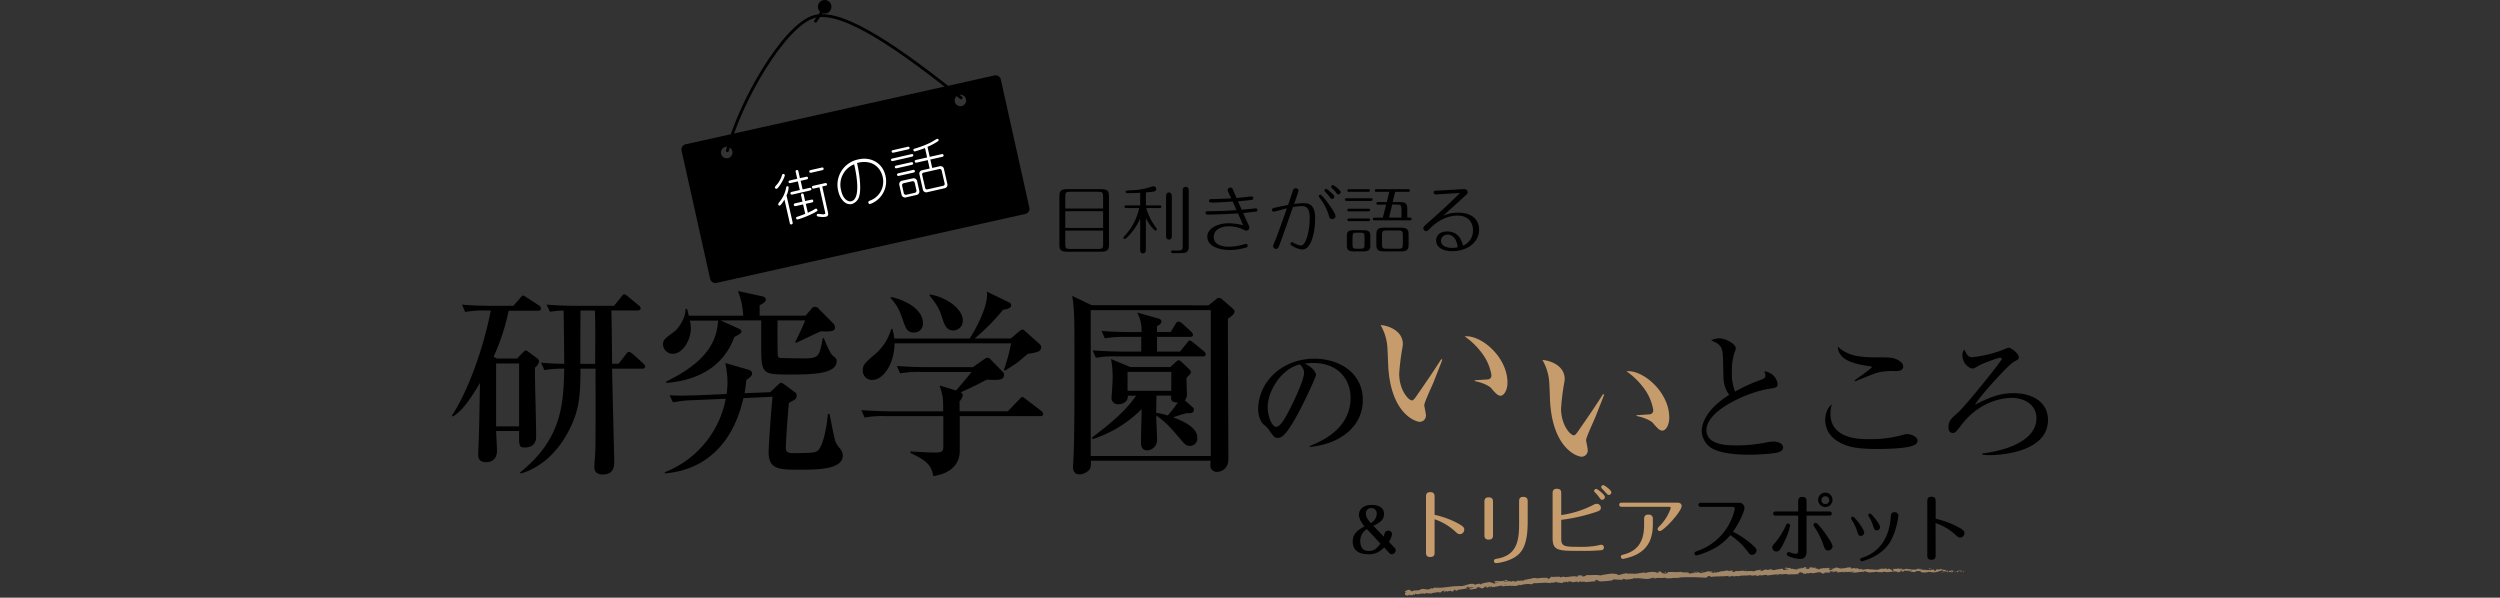 <svg xmlns="http://www.w3.org/2000/svg" viewBox="0 0 870 208"><rect x="0" y="0" width="870" height="208" fill="#333333" stroke="none"/><defs><style>.cls-1{fill:#c69c6d;}.cls-2,.cls-3,.cls-7{fill:none;}.cls-2,.cls-3{stroke:#000;stroke-miterlimit:10;}.cls-2{stroke-linecap:round;}.cls-4{fill:#fff;}.cls-5{opacity:0.72;}.cls-6{fill:#cca67c;}</style></defs><g id="レイヤー_2" data-name="レイヤー 2"><g id="レイヤー_1-2" data-name="レイヤー 1"><g id="動かない"><path d="M382.88,65.81c2.61,0,3.05.64,3.05,2.63V85c0,2.12-.59,2.61-3.05,2.61H371.66c-2.59,0-3-.61-3-2.61V68.44c0-2.12.59-2.63,3-2.63Zm1,6.77V68.39c0-1.38-.26-1.66-1.64-1.66h-9.9c-1.38,0-1.63.25-1.63,1.66v4.19Zm-13.17.92v5.83h13.17V73.5Zm0,6.75V85c0,1.38.25,1.64,1.63,1.64h9.9c1.38,0,1.64-.28,1.64-1.64V80.25Z"/><path d="M398.74,87c0,.38-.1,1.18-1,1.18s-.95-.82-.95-1.18V76.06c-1.74,4-4.91,7.11-5.37,7.11a.46.46,0,0,1-.46-.46c0-.18.05-.26.36-.56a20.62,20.62,0,0,0,5.14-9.75h-4.58c-.18,0-.56-.05-.56-.46s.41-.46.56-.46h4.91v-4.4c-1.35.08-3,.13-4.4.13-.17,0-.64,0-.64-.46s.13-.43,2-.54a23.43,23.43,0,0,0,7-1.25,1.74,1.74,0,0,1,.69-.15.92.92,0,0,1,.92.92c0,.94-.59,1-3.58,1.23v4.52h4.81c.18,0,.56,0,.56.46s-.41.46-.56.46h-4.68a20.08,20.08,0,0,0,3.48,6.91c.12.18.2.28.2.43a.48.48,0,0,1-.46.49c-.33,0-1.92-1.46-3.35-4.3Zm9.05-4.88c0,.38-.07,1.25-1,1.25s-1-.87-1-1.25V68.24c0-.44.12-1.26,1-1.26s1,1,1,1.26Zm2.15,5.06c1.41,0,1.64-.28,1.64-1.64V66.32c0-.44.1-1.28,1.05-1.28s1.05.87,1.05,1.28V85.86c0,1.94-1,2.22-2.77,2.22h-2.68c-.26,0-.69,0-.69-.46s.41-.46.69-.46Z"/><path d="M434.44,78.16c.33.69.33.74.33,1a1.06,1.06,0,0,1-1,1.09c-.25,0-.36,0-1.17-.4a12.19,12.19,0,0,0-4.91-1.1c-2.92,0-5.32,1.3-5.32,3.73,0,3.27,4.32,3.38,5.32,3.38A19.14,19.14,0,0,0,433,85a1.66,1.66,0,0,1,.59-.13.63.63,0,0,1,.61.64c0,.48-.43.61-.74.69A20.34,20.34,0,0,1,428,87c-3.58,0-7.86-1.2-7.86-4.63,0-2.81,3.43-4.68,7.45-4.68a22.17,22.17,0,0,1,5,.67c-.64-1.56-1.13-2.66-1.77-4.09-2,.15-7.95.41-10.59.41-.66,0-.71-.49-.71-.59,0-.59.53-.59.92-.59,4.7,0,7.95-.26,9.87-.38-.46-1.05-.87-1.92-1.33-3-2.2.16-5.22.36-6.91.36-.81,0-1.33,0-1.33-.61a.6.6,0,0,1,.67-.59c2.1,0,5-.13,7.06-.26-.26-.56-.31-.64-.9-1.86-.28-.62-.36-.77-.36-1a.92.92,0,0,1,.95-.89c.51,0,.67.23.9.72.05.1.17.38,1.25,2.91,3-.31,3.35-.31,5-.54l.26,0a.59.59,0,0,1,.58.59c0,.51-.43.59-.66.62-.92.15-2.84.33-4.65.48.4,1,.84,2,1.3,2.94l3.35-.33c.23,0,1.41-.15,1.53-.15a.59.59,0,0,1,.57.56c0,.18-.08.54-.64.61-.26,0-3.71.39-4.32.46C433.19,75.5,433.83,76.83,434.44,78.16Z"/><path d="M450,66.14a1,1,0,0,1,1.89.1c0,.41-1.25,3.94-1.53,4.73a29.63,29.63,0,0,1,3.17-.28c2.3,0,4.14.77,4.14,5.37,0,4.14-1.15,10.77-4.47,10.77a7.44,7.44,0,0,1-3.38-1.2c-.64-.39-.74-.57-.74-.8a.54.54,0,0,1,.56-.53c.16,0,.21,0,.69.3a7,7,0,0,0,2.38.85c1.69,0,3.07-4.76,3.07-9.67,0-3-.92-4.07-2.84-4.07a19.42,19.42,0,0,0-3,.36c-1.74,4.91-3.53,10.13-4.74,13.33-.23.61-.46,1.22-1.15,1.22a1,1,0,0,1-1-.94c0-.23.05-.34.41-1.23,1.33-3.22,2.69-7.19,4.37-11.94-2.37.56-2.45.69-3.86,1a5.25,5.25,0,0,1-.71.16.62.62,0,0,1-.62-.62c0-.56.54-.66,1.18-.82,1.76-.38,3.91-.81,4.42-.89C448.58,70.51,449.74,66.88,450,66.14Zm14.78,9a1.13,1.13,0,0,1-1.23,1.08c-.74,0-.84-.36-1.22-1.56a18.64,18.64,0,0,0-2.94-5.63c-.39-.51-.44-.56-.44-.77a.52.52,0,0,1,.54-.51C460.2,67.8,464.77,73.91,464.77,75.19ZM463,66.83c1.1.94,1.33,1.2,1.33,1.63a.78.78,0,0,1-.76.77c-.39,0-.41-.07-1.05-.94-.41-.54-.77-.92-1.33-1.54a.63.63,0,0,1-.26-.48.57.57,0,0,1,.54-.57A6.32,6.32,0,0,1,463,66.83Zm3.53.08a.78.78,0,0,1-.79.74c-.33,0-.51-.23-1.07-1-.18-.23-1.05-1.1-1.23-1.28a.72.72,0,0,1-.18-.46c0-.28.25-.48.61-.48S466.56,66.19,466.56,66.91Z"/><path d="M477.1,69c.2,0,.56,0,.56.46s-.38.46-.56.46h-8.52c-.18,0-.56-.05-.56-.46s.38-.46.56-.46Zm-8.39,13.2c0-1.46.39-2.1,2.41-2.1h3.35c2.09,0,2.4.72,2.4,2.1v3.19c0,1.46-.38,2.1-2.4,2.1h-3.35c-2.1,0-2.41-.72-2.41-2.1Zm7.47-16.37c.2,0,.56,0,.56.46s-.38.46-.56.46h-6.73c-.18,0-.56,0-.56-.46s.38-.46.56-.46Zm.05,6.8c.18,0,.56,0,.56.46s-.38.46-.56.46h-6.78c-.2,0-.56,0-.56-.46s.38-.46.56-.46Zm0,3.4c.18,0,.56.06.56.46s-.38.46-.56.46h-6.78c-.2,0-.56-.05-.56-.46s.38-.46.56-.46Zm-5.55,9.08c0,1.15.15,1.46,1.46,1.46h1.25c1.25,0,1.46-.26,1.46-1.46V82.43c0-1.15-.15-1.46-1.46-1.46h-1.25c-1.25,0-1.46.26-1.46,1.46Zm20-9.36c.2,0,.56,0,.56.46s-.38.46-.56.46H478.3c-.2,0-.56-.05-.56-.46s.38-.46.56-.46h2.92l1.15-4.52h-2.84c-.21,0-.56-.05-.56-.46s.38-.46.56-.46h3.07l.89-3.56H479c-.21,0-.56,0-.56-.46s.38-.46.56-.46h11.07c.21,0,.56,0,.56.46s-.38.46-.56.46h-4.55l-.87,3.56H487c2.25,0,2.73.61,2.73,2.37V75.7Zm-.49,9.36c0,1.87-.61,2.38-2.76,2.38H481.7c-2.25,0-2.73-.61-2.73-2.38V81.64c0-1.9.61-2.41,2.73-2.41h5.73c2.25,0,2.76.62,2.76,2.41Zm-2-3.27c0-1.36-.23-1.64-1.63-1.64h-4c-1.38,0-1.63.26-1.63,1.64v3.09c0,1.36.25,1.64,1.63,1.64h4c1.38,0,1.63-.26,1.63-1.64Zm-.48-6.09V72.81c0-1.35-.23-1.63-1.64-1.63h-1.59l-1.09,4.52Z"/><path d="M499.61,67.65a.62.62,0,0,1-.69-.64c0-.64.2-.67,2.6-.74,1.26-.06,7.47-.46,8-.46a1.16,1.16,0,0,1,1.23,1.12c0,.41-.13.51-1.18,1.48l-7.34,6.68A12,12,0,0,1,507.43,74c4.86,0,7.29,2.51,7.29,5.91,0,4.6-4.3,7.49-9.31,7.49-3.58,0-5.63-1.48-5.63-3.7,0-1.9,1.49-3.15,3.81-3.15,3,0,4.84,1.79,5.53,4.94a5.59,5.59,0,0,0,3.48-5.32c0-2.84-1.69-5.14-5.35-5.14-4.24,0-7.59,2.43-9.56,4.42-.9.92-1,1-1.36,1a1,1,0,0,1-1-1c0-.48.1-.64,2.12-2.4,4.07-3.53,9.82-9,10.62-9.9C506.74,67.24,500.22,67.65,499.61,67.65Zm4.16,14a2.25,2.25,0,0,0-2.32,2.12c0,1.64,1.74,2.5,3.83,2.5a10.15,10.15,0,0,0,2-.2C506.77,81.64,504.11,81.64,503.77,81.64Z"/><path d="M592,176.38c-.31,0-.94,0-.94-.7s.63-.7.94-.7h13.21a1.79,1.79,0,0,1,1.87,1.77c0,1.25-1.92,5.35-4,8.29a33.61,33.61,0,0,1,6.27,4.14c1.56,1.4,1.92,1.71,1.92,2.36a1.59,1.59,0,0,1-1.56,1.54c-.67,0-.8-.16-1.92-1.64a22.51,22.51,0,0,0-5.64-5.2,20.16,20.16,0,0,1-7.65,5.61,25.07,25.07,0,0,1-4.13,1.46.69.69,0,0,1-.68-.7c0-.49.13-.55,1.56-1.07a19.94,19.94,0,0,0,12.46-14.48.66.66,0,0,0-.76-.68Z"/><path d="M617.92,188.66a25.45,25.45,0,0,0,3.51-5.7c.21-.49.39-.78.8-.78a.74.74,0,0,1,.73.7,21.62,21.62,0,0,1-1.77,5.15c-1.58,3.41-2.15,3.9-3,3.9a1.47,1.47,0,0,1-1.45-1.4C616.75,190,616.85,189.9,617.92,188.66Zm10.76,2.86c0,1.09,0,3-2.26,3a11.18,11.18,0,0,1-3.51-.76c-.88-.31-1.09-.51-1.09-.93a.7.7,0,0,1,.62-.7,6.47,6.47,0,0,1,1.3.36,3.86,3.86,0,0,0,1.17.21c.78,0,.86-.5.86-1.38V179.43H618c-.29,0-.94,0-.94-.71s.65-.72.94-.72h7.77v-3.51c0-.55,0-1.56,1.46-1.56s1.45,1,1.45,1.53V178h7.83c.26,0,.94,0,.94.72s-.65.71-.94.71h-7.83Zm5.93-1.69a25.72,25.72,0,0,0-3.07-6.27c-.36-.52-.44-.68-.44-.88a.79.79,0,0,1,.76-.73c.41,0,.88.57,1.56,1.38,1.74,2.08,4.31,5.8,4.31,6.76a1.54,1.54,0,0,1-1.43,1.48C635.26,191.57,635.05,191.15,634.61,189.83Zm3.1-15.89a2.5,2.5,0,1,1-2.5-2.5A2.5,2.5,0,0,1,637.71,173.94Zm-3.85,0a1.37,1.37,0,1,0,2.73,0,1.37,1.37,0,0,0-2.73,0Z"/><path d="M646.35,185.07a15.34,15.34,0,0,0-1.9-4.06c-.21-.34-.28-.47-.28-.65a.57.57,0,0,1,.59-.57c.34,0,1.2,1,1.62,1.53,1.19,1.43,2.36,3.36,2.36,4a1.16,1.16,0,0,1-1.17,1.17C646.77,186.42,646.64,186,646.35,185.07Zm14.27-5.57a24.4,24.4,0,0,1-2.7,8.84c-1.53,2.58-4.11,5.1-9,6.71a5.53,5.53,0,0,1-1,.26.6.6,0,0,1-.58-.57c0-.42.24-.47.89-.7,3.2-1.09,8.84-4.11,9.7-13.55.15-1.69.2-2.23,1.37-2.23A1.19,1.19,0,0,1,660.62,179.5Zm-8.81,3.41a12.85,12.85,0,0,0-1.27-2.83c-.32-.58-.37-.65-.37-.81a.58.58,0,0,1,.6-.55c.57,0,3.51,3.75,3.51,4.71a1.16,1.16,0,0,1-1.07,1.12C652.38,184.55,652.3,184.34,651.81,182.91Z"/><path d="M673.61,193.23c0,.55,0,1.56-1.46,1.56s-1.45-1-1.45-1.53V174.41c0-.55,0-1.56,1.43-1.56s1.48,1,1.48,1.53v6.14a31.12,31.12,0,0,1,7,2.47c2.92,1.45,3,1.92,3,2.52a1.51,1.51,0,0,1-1.43,1.56c-.63,0-1-.31-1.61-.91a19.39,19.39,0,0,0-7-4.13Z"/><path class="cls-1" d="M499.24,192.24c0,.56,0,1.6-1.5,1.6s-1.49-1-1.49-1.58v-19.4c0-.56,0-1.61,1.47-1.61s1.52,1,1.52,1.58v6.32a32.36,32.36,0,0,1,7.26,2.54c3,1.5,3.05,2,3.05,2.6a1.54,1.54,0,0,1-1.47,1.6c-.65,0-1-.32-1.66-.93a20,20,0,0,0-7.18-4.26Z"/><path class="cls-1" d="M519.57,186.19c0,.56,0,1.6-1.47,1.6s-1.52-1-1.52-1.57V174.68c0-.59,0-1.61,1.47-1.61s1.52,1,1.52,1.58Zm12.07-4.71c0,8.59-2.08,11.4-5.72,13.09a17,17,0,0,1-5.28,1.41.75.75,0,0,1-.75-.74c0-.65.54-.73,1.26-.86,7.33-1.29,7.5-7.31,7.5-12.71v-7.15c0-.59,0-1.61,1.47-1.61s1.52,1,1.52,1.58Z"/><path class="cls-1" d="M543.31,187.51c0,2.52,1,2.79,5.7,2.79a34.1,34.1,0,0,0,6.32-.35c.32-.06,1.66-.38,1.95-.38a.92.92,0,0,1,.89.94c0,.88-.81,1-1.58,1a64.71,64.71,0,0,1-6.64.19c-7.66,0-9.64,0-9.64-4.44V171.7c0-.57,0-1.61,1.5-1.61s1.5,1,1.5,1.58v7.57A35.11,35.11,0,0,0,553.88,176c1.07-.56,1.32-.67,1.77-.67a1.41,1.41,0,0,1,1.45,1.37c0,1-.73,1.2-3.59,2.06a59.32,59.32,0,0,1-10.2,2.14Zm15.2-14.58a1,1,0,0,1-1,1c-.37,0-.48-.16-1-.86a13,13,0,0,0-1.45-1.71c-.19-.19-.29-.29-.29-.53a.68.68,0,0,1,.75-.67C555.86,170.12,558.51,172.15,558.51,172.93Zm2.25-1.58a.91.91,0,0,1-.91.88c-.35,0-.43-.11-1.23-1-.16-.22-1-1.07-1.2-1.26a.9.9,0,0,1-.19-.48.66.66,0,0,1,.75-.65C558.25,168.8,560.76,170.52,560.76,171.35Z"/><path class="cls-1" d="M583.73,174.92c1.48,0,1.48,1,1.48,1.18,0,1.9-6.29,8.72-7.63,8.72a.74.74,0,0,1-.72-.72,1.19,1.19,0,0,1,.42-.77,16.25,16.25,0,0,0,3.83-5.68,5.07,5.07,0,0,0,.3-.91c0-.29-.27-.37-.59-.37H564.49c-.27,0-1,0-1-.73s.67-.72,1-.72ZM575.2,182c0,4-.65,8.86-6.59,11.38a20,20,0,0,1-3.85,1.12.74.74,0,0,1-.7-.72c0-.57.24-.62,1.26-.89,6.4-1.74,6.83-7.17,6.83-10.38V180.7c0-.53,0-1.63,1.49-1.63s1.56,1.07,1.56,1.61Z"/><path d="M356.8,74.45l-107.46,24A1.86,1.86,0,0,1,247.12,97l-9.93-44.58a1.86,1.86,0,0,1,1.41-2.21L346.06,26.26a1.86,1.86,0,0,1,2.22,1.4l9.93,44.58A1.85,1.85,0,0,1,356.8,74.45ZM252.5,51.12a2,2,0,1,0,2.34,1.49A2,2,0,0,0,252.5,51.12ZM333.82,33a2,2,0,1,0,2.34,1.48A2,2,0,0,0,333.82,33Z"/><path class="cls-2" d="M334.47,34.06c-20.31-16.17-41-31.16-51.14-28.28-10.53,3-26.16,30.24-30.2,46.66"/><circle cx="286.98" cy="2.36" r="2.36"/><line class="cls-3" x1="283.57" y1="7.7" x2="286.44" y2="3.53"/><path class="cls-4" d="M270.27,65.71a.55.55,0,0,1-.6-.38c-.05-.24,0-.32.71-1.13a8.89,8.89,0,0,0,1.74-3.2c.07-.2.15-.4.38-.46a.46.46,0,0,1,.6.44C273.17,61.68,271,65.54,270.27,65.71ZM273.71,68l2.09,9.23c.09.39.15.75-.36.86s-.55-.26-.63-.63l-1.82-8c-.29.52-1.25,2-1.62,2.09a.48.48,0,0,1-.55-.37c0-.18,0-.35.33-.77a11.12,11.12,0,0,0,2.45-5.21c0-.22.1-.31.29-.36s.5,0,.55.25A6.78,6.78,0,0,1,273.71,68Zm8-1.65-5.8,1.31c-.35.08-.72.17-.82-.28s.24-.57.61-.65l2.63-.6-.68-3-2.38.54c-.36.08-.73.16-.83-.29s.27-.55.62-.63l2.38-.54-.5-2.2c-.09-.38-.16-.73.3-.83s.55.24.64.61l.49,2.21,2-.44c.33-.08.7-.16.8.29s-.25.54-.6.62l-1.95.45.69,3,2.22-.5c.38-.09.73-.15.83.3S282.1,66.23,281.73,66.31Zm1.82,7.61a33.51,33.51,0,0,1-5.8,2.38c-.21,0-.56.13-.67-.32s.16-.51.48-.62c.8-.27,2-.69,2.67-1l-.73-3.26-2.38.54c-.39.09-.73.13-.83-.32s.1-.54.61-.65l2.38-.54-.45-2c-.08-.37-.16-.72.31-.83s.54.25.63.62l.44,2,2-.44c.36-.08.71-.16.81.31s-.19.57-.58.66l-2,.44.71,3.11c.2-.11,1.47-.67,2.17-1.11a2.07,2.07,0,0,1,.6-.32c.37-.09.53.33.55.45C284.54,73.39,284.45,73.45,283.55,73.92ZM286,59.26l-3.55.81c-.34.07-.71.16-.81-.29s.25-.55.6-.63l3.55-.8c.35-.08.72-.17.82.28S286.31,59.18,286,59.26Zm1.21,5.39-1.07.24L288,73.3c.3,1.33.42,1.89-.69,2.15a8.22,8.22,0,0,1-2.5-.08c-.17,0-.51-.08-.58-.4a.46.46,0,0,1,.33-.54,10.18,10.18,0,0,1,1.48.13,2.64,2.64,0,0,0,.73,0c.51-.11.48-.27.3-1l-1.9-8.39-1.75.4c-.37.08-.72.16-.83-.31s.24-.57.61-.65l3.75-.85c.37-.08.72-.16.83.33S287.55,64.57,287.17,64.65Z"/><path class="cls-4" d="M302.79,71c-.41.09-.56-.3-.6-.46-.1-.45.24-.59.52-.71a7,7,0,0,0,4.38-4.66,7.32,7.32,0,0,0,.07-3.65c-.71-3.14-3.59-6.2-8.9-4.8,1.38,6.38,1.2,10,.78,11.42A3.86,3.86,0,0,1,296.46,71c-2.3.52-4.14-1.81-4.74-4.45a9,9,0,0,1,7-11.08c4.2-1,8.39,1.1,9.43,5.7A8.36,8.36,0,0,1,302.79,71Zm-10.05-4.62c.67,3,2.42,3.91,3.49,3.66,4-.91,1.07-12.69,1-12.86A7.63,7.63,0,0,0,292.74,66.34Z"/><path class="cls-4" d="M317,53.68c.33-.07.72-.16.82.27s-.29.54-.62.61L310.92,56c-.34.08-.73.17-.83-.28s.3-.52.63-.59Zm-1.28-2.56c.32-.07.71-.16.8.27s-.29.54-.6.61l-4.82,1.09c-.33.08-.7.16-.8-.29s.27-.51.61-.59Zm1.22,5.37c.33-.08.7-.16.81.31s-.25.52-.6.6l-4.9,1.11c-.35.08-.72.17-.83-.28s.27-.56.62-.64Zm.61,2.69c.33-.08.7-.16.81.31s-.27.53-.61.61L313,61.17c-.35.08-.72.17-.82-.28s.27-.55.62-.63Zm.27,2.85a1.26,1.26,0,0,1,1.34,1l.75,3.34a1.22,1.22,0,0,1-.78,1.44l-4.06.92a1.24,1.24,0,0,1-1.34-1l-.76-3.34a1.23,1.23,0,0,1,.8-1.47Zm-3.38,1.73a.74.74,0,0,0-.5.87l.58,2.58c0,.15.32.68.83.57l3.06-.7a.74.74,0,0,0,.5-.87l-.58-2.57c0-.16-.32-.69-.83-.57Zm9.1-9.18,4-.9c.35-.08.7-.16.81.31s-.25.54-.6.62l-4,.91.67,2.93,2.61-.6a1.19,1.19,0,0,1,1.45.87l1.22,5.38a1.18,1.18,0,0,1-.94,1.4l-6.16,1.4a1.17,1.17,0,0,1-1.43-.87l-1.22-5.38a1.17,1.17,0,0,1,.92-1.4l2.65-.6-.66-2.93-3.71.84c-.35.08-.7.16-.81-.31s.25-.55.6-.63l3.7-.83-.74-3.28a35.89,35.89,0,0,1-3.46,1.17.43.43,0,0,1-.56-.37.44.44,0,0,1,.36-.57,35.14,35.14,0,0,0,5.47-2.06c.38-.19,2.29-1.36,2.41-1.38a.46.46,0,0,1,.52.39.39.39,0,0,1-.16.41,20.07,20.07,0,0,1-3.71,2Zm-2.08,5.48a.65.65,0,0,0-.52.89l1,4.35a.65.65,0,0,0,.85.59l5.38-1.22a.67.67,0,0,0,.54-.9l-1-4.35a.66.66,0,0,0-.87-.58Z"/><g class="cls-5"><path class="cls-6" d="M683.43,199.05c.1-.07,0-.25-.24-.21l-.2.29Z"/><path class="cls-6" d="M681.53,198.5c-.33.14-.72.39-.5.67.33-.29.41-.17.76-.5.28,0,.49.09.45.2.1-.08.43.07.59-.12a1.45,1.45,0,0,0-1.32-.05C681.4,198.63,681.5,198.56,681.53,198.5Z"/><path class="cls-6" d="M653.93,198.08l.18,0A.48.48,0,0,0,653.93,198.08Z"/><path class="cls-6" d="M636.83,198.08c.13,0,.18,0,.19-.07S636.8,198.05,636.83,198.08Z"/><path class="cls-6" d="M633.9,197.79l.17,0A.27.27,0,0,0,633.9,197.79Z"/><path class="cls-6" d="M653.93,198.08l-.46-.09C653.44,198.08,653.71,198.06,653.93,198.08Z"/><path class="cls-6" d="M677.72,199.2a.82.82,0,0,0,.25-.07l-.23,0Z"/><path class="cls-6" d="M661.47,197.79h.14a.43.43,0,0,0,.11-.12Z"/><path class="cls-6" d="M667.25,197.74c-.13,0-.17.24-.22.35a.36.36,0,0,1,.28-.17A.29.29,0,0,0,667.25,197.74Z"/><path class="cls-6" d="M676.43,198.18l.16,0Z"/><path class="cls-6" d="M657.33,197.76a.28.28,0,0,0-.06-.09A.12.12,0,0,0,657.33,197.76Z"/><path class="cls-6" d="M495.86,206.51s0,0,0,0S495.81,206.52,495.86,206.51Z"/><path class="cls-6" d="M489.06,206l.09,0a.65.65,0,0,0,0-.14Z"/><path class="cls-6" d="M628.55,197.55h0C628.72,197.53,628.64,197.53,628.55,197.55Z"/><path class="cls-6" d="M579.5,199c.57.2-.89.32,0,.54C579.37,199.43,580.2,199.11,579.5,199Z"/><path class="cls-6" d="M677.57,199.17h-.24A.93.93,0,0,0,677.57,199.17Z"/><path class="cls-6" d="M579.46,199.53h0l.08,0Z"/><path class="cls-6" d="M616.24,197.93a.45.45,0,0,0,.13.1S616.34,198,616.24,197.93Z"/><path class="cls-6" d="M625.42,198.11l-.23,0Z"/><path class="cls-6" d="M611.49,198.38a.64.64,0,0,0-.34,0l.05,0A.34.34,0,0,1,611.49,198.38Z"/><path class="cls-6" d="M606.53,198.5l.09.05.16,0Z"/><path class="cls-6" d="M510.82,205a.76.76,0,0,1-.25-.2C510.66,204.93,509.94,205.06,510.82,205Z"/><path class="cls-6" d="M677.72,199.06a.18.18,0,0,1-.15.11h.17S677.75,199.08,677.72,199.06Z"/><path class="cls-6" d="M611.33,200.36l-.79,0A6.59,6.59,0,0,0,611.33,200.36Z"/><path class="cls-6" d="M546.26,202.52l-.18,0A.22.22,0,0,0,546.26,202.52Z"/><path class="cls-6" d="M608.21,200.44a1.23,1.23,0,0,0-.45-.17s-.07,0-.09.07Z"/><path class="cls-6" d="M510.57,204.76Z"/><path class="cls-6" d="M505.46,205.82c.75-.06.32-.35.46-.55.89-.18.44.2.76.34.54-.14.94-.48,1.36-.5,0,0,.12.06,0,.14.56-.32,1.74-.17,2.4-.56a.2.2,0,0,1,.1.07.61.61,0,0,1-.15-.44c.34,0,.61-.26.75-.06-.2,0-.21.1-.3.17l.34-.12c.34.29-.47.15-.45.38a7.8,7.8,0,0,1,2-.43c.14.29-1.22.2-.49.41l-.82,0c.66.43-.5,0,.11.47,1.08,0,1.18-.25,2.26-.24.22-.19-.1-.24.12-.43,1.49-.42,1.26.66,2.34.18.27-.23.35-.62,1.16-.48l-.24.36c1,0,.55-.53,1.65-.39-.18.15-.81.18-.65.21.73.21.49-.24,1-.28l.13.29c1.1-.13,2.29-.45,3.51-.59-.06.1-.26.2,0,.28a22.54,22.54,0,0,1,4.78-.11l.55-.3c.14,0,.26.11.12.17.58.06,0-.17.29-.29s.44.12.24.21a10.81,10.81,0,0,1,4-.47l-.21.1c.85.05.92-.6,1.71-.41l-.15,0c1.83,0,3.83-.35,5.24,0,.24-.4,1.81.06,1.89-.47a9.45,9.45,0,0,0,2.24.4c.39,0,.56-.36,1-.44l0,.27.64-.33.37.31.45-.1c-.18,0-.39-.1-.37-.18a2.53,2.53,0,0,1,1.76.24l1.66-.32c0,.11-.31.16-.52.25.88-.33.17.28,1,0-.11-.06,0-.17.07-.22a5.51,5.51,0,0,0,2,0l-.12.2c1.24,0,2.61-.22,4-.29-.51-.06-.41-.39,0-.45l.17.29c.26-.2-.43-.09.1-.34.53,0,.37.31.08.42l.62-.13c.05.09-.1.14-.13.25.25-.19,1.1.24,1.46-.09l0,.08c1.4-.06,2-.2,3.16-.26,0-.25.46-.21.79-.43a23.79,23.79,0,0,0,2.78.14c.7-.16.19-.22.51-.39.06.23,1.06.17.55.35a25.89,25.89,0,0,0,3.06-.36c-.17-.09-.36-.12-.27-.2.28-.05.64.07.6.18l-.07,0c1.7-.42,4,.49,5.33,0l-.08,0,1.41-.3c.65,0-.38.18.1.31,1.52-.44,2.42,0,3.67-.33,1,.63,3.45-.18,4.78.21l-.08-.16c.33-.17.41.08.66.1,0-.12-.37-.12-.16-.22a77.94,77.94,0,0,1,8.9.1c1.08,0,.59-.84,2-.5l-.38.31c2.17-.42,4.46-.13,6.58-.48-.13.08-.13.16-.34.17.46.2,1.67,0,1.67-.21.34,0,.08.16.29.24.46.12,1.13-.3,1.37-.09,0,0-.12.07-.2.09.29-.11,1.37,0,1.08-.25.8.1,1.53-.15,2.17,0,.41-.28,1.37.1,1.5-.29,0,.41,1.41.29,1.91.09-.17.13.44.11.25.29.57,0,1.1-.11,1-.31,1.07.46,2.13-.43,2.74.17,1.71-.25,3.3-.43,4.84-.55,0,.4-1.71.07-1.63.49a18.61,18.61,0,0,1,3.75-.48c.38,0-.21.18-.34.25,1.46-.2,2.83,0,4.13-.26,0,0-.14.08-.27.11.25,0,.59.05.56-.13l-.25,0c-.41-.26,1-.57,1-.71-.42.53,1.29.11.61.79.17,0,.38-.13.34-.25.25,0,.33.1.08.24.92-.11.59-.3,1.42-.31,0,.09-.17.13-.25.23a2.78,2.78,0,0,1,1.54-.29s0,.12-.17.12c1.21,0,2.06-.49,3.38-.34-.38.39.46.12.53.45l.71-.11-.29-.16a10.82,10.82,0,0,1,1.72-.15l-.47.15,1.17-.08-.66-.12c.63-.18-.07-.42.76-.34-.17,0,.62,0,1,.19h0a2,2,0,0,1,1.09-.15c.12.11-.1.37,0,.44.3-.28,1.46-.09,1.85-.39-.13.07-.14.25-.09.28l.25-.23c.29.07.33.11.29.25.87,0-.28-.42.75-.25-.08,0,0,0-.21.09,1,.08,2-.17,3-.07.28.34-.83.09-.51.37,1.37-.07,2.84-.43,4.17-.36l-.25,0c.19-.47,1,.22,1.67,0-.17,0-.22.26-.17.21a18.64,18.64,0,0,0,3.24-.29l-.17.13c.54.1,1.41.05,2,.1.17-.12.51-.1.3-.28,1.79.69,3.41-.39,5,.18-.19,0-.45.11-.3.11l1.35-.12c-.11-.21-.18-.13-.46-.28a1.68,1.68,0,0,1,.88-.22c-.6.13,0,.33.27.44,0-.06,0-.13,0-.2.7.37.11-.41,1.08-.17l-.05.11a4.78,4.78,0,0,1,1.08-.17c.16.24-.38.12-.41.31.55,0,1.08-.45,1.57-.21-.23.06-.56.06-.79.13a1.77,1.77,0,0,0,1,.25h0l.92.12-.23-.07c.68-.63,1.39-.12,2.31-.53-.9.39-.15.22-.22.5.24.07.6.15.49.23.44-.22.73.17,1.34-.15,0,.09.47,0,.37.23.57-.07-.13-.15-.08-.26.87-.3,2,.35,3.3-.05,1.08-.17,1.28-.46,2.29-.6.34.14-.28.32-.28.32a3.31,3.31,0,0,0,1.47,0c-.1.08,0,.14.16.24.42,0,.28-.31.82-.18a1.51,1.51,0,0,1-.41.35c.49-.08,1-.24,1.47-.32.14.15-.3.23-.48.33.57-.07,1.47-.14,1.64-.38l-.36-.08c.21,0,.11.2,0,.25-.48.18-.7-.09-.72-.18l.36-.05c-.37-.51-1.45.08-2.17.05l.3-.37-.74.3c-.16-.1-.26-.3.09-.36-.51-.18-.46.13-.9-.07,0,0,0-.05,0-.07l-.51.11c.1-.08-.08-.26.23-.21-.91-.21-1.47.28-1.81,0l.08,0c-1.27.12-.13.27-1.07.59l-.64-.67-.12.27c-.13,0-.39,0-.34-.14-.49.19.08.12-.2.3-.63-.25-1.73.11-1.87-.32-.22.21.6.16-.07.3-.19-.46-.77.09-1.35-.13.18-.24.72-.11.15-.33-.35.41-1.11-.08-1.6,0,0,.32-1,.13-1.86.24a17.78,17.78,0,0,0-2.28-.29l0-.06c-.15.33-.93.27-1.49.34,0-.2.12-.27.43-.36h-.53a1.11,1.11,0,0,1-.64.2l.13-.24a10.53,10.53,0,0,1-2.33.14c0,.22.72.63-.24.79,0-.13-.07-.34.18-.39a.9.9,0,0,1-.46.05l.38-.21c-.41-.09-.21.18-.54.16,0-.18-.25-.13-.2-.27s.29.08.41,0a2.16,2.16,0,0,1-1-.27c0,.1,0,.24-.28.26-.71,0-.24-.21-.65-.29-.17.12-.63,0-.64.26-.21,0-.24-.12-.32-.2-.37.12-1.72.05-1.3.33h.09l-.06,0h0c-1.2.26-2.49-.14-3.68,0V198a13.88,13.88,0,0,0-2.09.27c-.21,0-.5-.16-.41-.26a3,3,0,0,1-1.39,0c.54-.16-.19-.13.56-.12a3,3,0,0,0-1.63,0c.26-.22-.53-.27-.87-.2l.5.15a7.28,7.28,0,0,1-1,0l.17-.3c-1.45-.35-2.6.64-3.71.05-.38.21.79.14.45.38a9,9,0,0,1-1.57-.45c-.91-.15-.85.44-1.8.34.12.11.24.39-.47.5s-.82-.44-.4-.53c.16,0,.23,0,.23.06.21,0,.49-.09.23-.2l-.09.11c-.33-.11-1.24-.08-1-.26-.5.11-.21.18.16.23-.86-.14-1.34,0-2.22-.08.14.06.28.18.14.18-1.29-.11-.57.21-1.44.27-.5-.15.17-.39-.71-.24-.53-.1-.11-.28.1-.37a4.69,4.69,0,0,1-2-.14l.42-.09a4.16,4.16,0,0,1-.67.06l.25.2c-.25,0-.46,0-.46-.12-.25.15.2.35-.3.55-.33-.1-1,.13-1.12-.15,1,.08-.12-.28.76-.34a1.85,1.85,0,0,1-.63,0s0-.06.1-.08c-1-.23-.45.33-1.48.34.13-.16-.24-.3-.41-.27.41,0,.2.27-.18.39-.66-.11-.71.11-1.06.1l.4,0c-.13.16-.47.14-.92.2,0-.12.41-.09.25-.14-.51.28-1.16-.27-1.87-.07-.33-.1,0-.29-.33-.36-.8.22-.87-.2-1.71,0,.25.21.29.16-.3.38l1.38-.18-.88.33c.42,0,.88-.15,1.13-.12-.42.18-.38.13-.18.3-.57-.31-1.12.21-1.79,0V198c-1-.22-1.75.3-3,.2l.41.08c-.16.21-.79,0-1.2.14,0-.18-.23-.24-.41-.35,0,.13-.94,0-1,.37l-.58-.23c-1-.07-1.18.53-2.18.49.3-.2-.16-.31.51-.46-.33,0-.63,0-.64.1-.19-.11-.91.26-1.23.1-.13.08-.18.26-.55.26a.07.07,0,0,1,0-.09c0,.09-.58.13-.25.32-1-.53-2.87.11-3.78-.34-.72.08-1.6.15-2.26.18,0,0,0-.08.13-.07-.92-.14-.55.52-1.59.36-.54-.27.55-.16.21-.26-.16-.58-1.25.11-2-.21l.17,0c-.54-.19-1.3.25-2.17.23a.07.07,0,0,0,0-.09,8.81,8.81,0,0,1-2.55.55c.26-.23.38-.13.21-.35-.37,0,.12.36-.62.45-.25-.12-.8-.21-.87-.45l.7,0c-.37-.3-.91,0-1.29,0l0-.14c-1.09.07-1.09.42-2.26.43l.13.11c-.63.36-.54-.18-1.17.09l-.2-.34a21.47,21.47,0,0,1-2.21.47,9.14,9.14,0,0,1,1.83-.6,4.54,4.54,0,0,0-1.62.24,1.25,1.25,0,0,1,.54-.08,4.19,4.19,0,0,1-2,.47c.12-.69-2.17-.11-2.79-.61-1.46.3-2.91,0-4.62.1.62.5-.5,0-.38.57-.39,0-.55,0-.58,0l-1.22-.28c-.29-.15.37-.13.33-.26-.87,0-.37-.21-1-.34.13.19-.29.29-.79.24l.71.22c-1.21.34-1.07-.42-2.29-.09l.38-.18c-.62.12-2.32.08-2.92.54-.12-.06-.27-.2,0-.25-1.51,0-3.34.61-4.52.39l.11-.14c-.28.05-.48.27-.84.15,0-.06.11-.14,0-.14a2.86,2.86,0,0,1-1.11.2l.31-.16c-1.48-.11-2.24.46-3.47.6,0-.39-1.17-.47-1.75-.51v-.05a29.69,29.69,0,0,0-4.46.69c-1-.38-3.34,0-4.93-.18.24.06,0,.31-.31.37s-1,.32-1,0h.13c-.29-.34-1-.21-1.65-.19l-.07.47c-1.59-.61-4.06.47-4.95-.09-.37.14-.83.17-1.2.31v-.26a22.74,22.74,0,0,0-2.85.13l.25-.19c-.72,0-.87.78-1.54.83l-.22-.37a14.62,14.62,0,0,0-3.8.24.25.25,0,0,1,.25-.19c-.59,0-2.32-.11-2.07.39,0-.33-1.3.06-2,.25l.09-.25a2.54,2.54,0,0,1-1.36.58c-.2,0-.18-.19.07-.14-.64-.09-.48.27-1.26.19l.28-.18a1.23,1.23,0,0,0-.94.32c-.41.12-1.25,0-1.36-.2a.94.94,0,0,1-.82.31c0-.08.08-.14.15-.17-1.1-.1-1.6.4-2.37.2a.2.2,0,0,0-.14-.14c.87,0,1.57-.08,1.51-.06,0-.23-.73-.22-.19-.58a5.77,5.77,0,0,1-2.18.59l-.1-.07.07,0a1,1,0,0,0-.43.07,3.69,3.69,0,0,0-.57,0c-.09-.18-.81,0-1.16,0,0,.25-.41.25,0,.42-.06,0,.07,0,.3-.06a1.27,1.27,0,0,0,.14,0l0,0,.87-.08a1.15,1.15,0,0,1-.94.17l-.46.44c-.51-.31-1.44-.43-1.59-.63-1.06.22-2.51.29-3.14.81-.3.08-.36-.11-.48-.17.17-.07.38-.07.47-.15-.6.17-1.8.19-1.91.53-.78-.09.4-.34-.65-.2l.14-.11c-2.11-.37-3.29,1.1-5.64.64.16,0,.24,0,.28.1-2.64-.06-5.35.76-8,.53-.75,0-.8.2-1.23.4l-.19-.25-.73.39c-1.06.35-1.94-.45-3.27.12l.2.16c-.5,0-1.55.28-1.49.06-.05,0-.14.2-.34.13l0-.14-1.19.37c-.94,0,.09-.57-1.28-.45-.5.11-1.4.56-1.2.64s.53,0,.56.17l-.45.12c0,.42-.35.88.83,1.05l.76-.34.28.17-.67.09a.94.94,0,0,0,.88-.19.52.52,0,0,0,.36.18l.73-.47c.11.15-.31.35.22.39.35-.23-.39-.33.2-.51.4.14.31.31.74.1.07.1,0,.18-.19.24.38-.17,1-.16,1.23-.4.42.19,1.33-.21,1.33.19a2.87,2.87,0,0,1,1-.44c-.62.54,1.37-.12,1.24.4.45-.47,1.76-.38,2.61-.68,0,0-.13.11-.21.1a3.73,3.73,0,0,1,1,.15c0-.35.79-.5,1.18-.76.64.29-.33.45-.11.75-.05-.28,1-.38.8-.59.48.16.4.06.67.33,0-.44.42-.11.78-.42.69.16.21.4.93.2C506.1,205.61,505.46,205.82,505.46,205.82Zm17.39-2.18h0l-.36,0Zm1.46-.11-.63,0c-.06-.09,0-.18.14-.18C523.74,203.45,524.09,203.48,524.31,203.53ZM521.08,202c.23-.05.31,0,.35,0l-.41.06,0,0A.39.39,0,0,1,521.08,202Z"/><path class="cls-6" d="M520.69,202.39l-.1,0,.15.05.07-.09Z"/><path class="cls-6" d="M654.14,198.12h0s0,0,.06,0Z"/><polygon class="cls-6" points="544.63 202.74 544.62 202.68 544.5 202.74 544.63 202.74"/><path class="cls-6" d="M662.25,198.93a.26.26,0,0,0,.11.07S662.31,199,662.25,198.93Z"/><path class="cls-6" d="M665.76,199l.49.09C666,199,665.88,199,665.76,199Z"/><path class="cls-6" d="M668.45,199.1a.31.31,0,0,0,0-.1h0Z"/><path class="cls-6" d="M625.64,199.78h-.11C625.29,199.85,625.45,199.82,625.64,199.78Z"/><path class="cls-6" d="M638.37,199a3.17,3.17,0,0,1-.41.12C638.19,199.15,638.36,199.15,638.37,199Z"/><polygon class="cls-6" points="611.42 200.36 611.42 200.36 611.33 200.36 611.42 200.36"/><path class="cls-6" d="M637.37,199.13a1.3,1.3,0,0,0,.59,0A2.33,2.33,0,0,0,637.37,199.13Z"/><path class="cls-6" d="M680.12,199.23h.13a.08.08,0,0,1,0,0Z"/><path class="cls-6" d="M680.27,199.2l.14,0A.24.24,0,0,0,680.27,199.2Z"/><path class="cls-6" d="M680.72,199.11l-.31.06C680.52,199.17,680.65,199.18,680.72,199.11Z"/><path class="cls-6" d="M676.56,199.11l0,.09A.19.19,0,0,0,676.56,199.11Z"/><path class="cls-6" d="M675.47,199.13a4.17,4.17,0,0,0,1,.14l0-.07C676.35,199.33,675.72,199,675.47,199.13Z"/><path class="cls-6" d="M671,198l.91.07c-.16-.1-.37-.23,0-.25C670.76,197.53,672.14,198,671,198Z"/><path class="cls-6" d="M668.14,197.86c.48,0,0-.14,0-.19C667.85,197.76,667.77,197.78,668.14,197.86Z"/><path class="cls-6" d="M647.78,198l.05-.23C647.45,197.77,647.83,197.82,647.78,198Z"/><polygon class="cls-6" points="643.9 199.18 644.27 199.32 644.44 199.11 643.9 199.18"/><polygon class="cls-6" points="641.59 197.58 641.75 197.54 641.13 197.63 641.59 197.58"/><path class="cls-6" d="M607.41,198.26l.12.28C607.78,198.48,607.83,198.16,607.41,198.26Z"/><path class="cls-6" d="M592.66,198.94a.89.89,0,0,0-.83-.07A6.23,6.23,0,0,0,592.66,198.94Z"/><polygon class="cls-6" points="548.41 200.28 548.7 200.17 548.15 200.27 548.41 200.28"/></g><path d="M485.34,190.68a1.31,1.31,0,0,1,.37.82,1.42,1.42,0,0,1-1.38,1.38,1.19,1.19,0,0,1-.86-.44l-1.78-1.93c-1.49,1.34-2.67,2.37-5.44,2.37-2.54,0-5.5-.77-5.5-4.45,0-2.79,1.83-4,4.07-5.22-.75-1-1.9-2.5-1.9-4.09s1.19-3.4,4.51-3.4c1,0,4.21.17,4.21,3.17,0,2.1-1.51,3-3.71,4.09l3.63,3.78c.06-.21.27-1.16.36-1.35a1.29,1.29,0,0,1,1.21-.73,1.22,1.22,0,0,1,1.3,1.17,6.64,6.64,0,0,1-1.09,2.71Zm-9.65-6.55a4.66,4.66,0,0,0-2.31,4.24c0,1.22.35,3.38,3,3.38,2.05,0,3-1.26,4-2.58Zm3.41-5.22a1.83,1.83,0,0,0-1.9-2.08,1.73,1.73,0,0,0-1.85,1.95c0,1.22.65,2,1.66,3.26A3.87,3.87,0,0,0,479.1,178.91Z"/></g><g id="都市名の行"><path d="M455.73,155.21C459,153.93,470,149.62,470,138.49c0-6.31-4.09-12.17-13.08-12.17a17.44,17.44,0,0,0-2.86.23c3,1.32,3.9,3.23,3.9,3.91s-3.36,8-5.85,12.71c-4.73,8.9-6.27,9.22-7.54,9.22-1,0-1.5-.68-2.91-2.68a7.88,7.88,0,0,0-1.82-1.91c-1.36-1.13-2-3.54-2-5.26,0-9.77,8.45-17.71,19.48-17.71,9.31,0,16.94,5.35,16.94,14.35,0,9.44-8.17,15.44-18.48,16.34Zm-14.58-13.49c0,2.91,1.36,6.81,3,6.81,1.46,0,3.23-3.36,4.18-5.13,1.46-2.77,5.5-11,5.5-13.72a3.84,3.84,0,0,0-1.55-2.86C446.15,128.23,441.15,135.86,441.15,141.72Z"/><path d="M618.67,157.45c-1.4.44-6.83.79-9.87.79-1.69,0-9.82,0-13.45-2.49a7.17,7.17,0,0,1-3.14-5.68c0-3.09,2-7.92,9.56-12.66a10.52,10.52,0,0,1-2-5.78c-.15-7.77-.2-8.62-.45-9.67a4,4,0,0,0-1.84-2.54c-1.4-.75-1.6-.8-2-1a7.34,7.34,0,0,1,2.85-.69c2.19,0,5.73,2,5.73,3.49a4.56,4.56,0,0,1-.3,1.09,18.75,18.75,0,0,0-1.05,6.88,16.81,16.81,0,0,0,1.1,7.07,57.79,57.79,0,0,1,9.12-4.13c.89-.35,1.44-.65,1.44-1.35a5,5,0,0,0-.4-1.59,6.09,6.09,0,0,1,3.29,1.59,5.41,5.41,0,0,1,1.35,2.69c0,1.4-.35,1.4-3.09,1.85-7.08,1.09-21.68,7.37-21.68,14.35,0,5.33,7.43,5.33,10.67,5.33a52.85,52.85,0,0,0,10.71-1.14,13.69,13.69,0,0,1,1.89-.2c1.35,0,3.39.5,3.39,2.09C620.56,156.85,619.32,157.25,618.67,157.45Z"/><path d="M665.52,155.15c-2.74,1-9.82,1.1-12.31,1.1-7.08,0-11-.75-14.36-3.14a8.47,8.47,0,0,1-3.68-6.83c0-.45,0-3.84,2.34-5.58A9.27,9.27,0,0,0,637,144c0,8.82,10.32,8.82,13.06,8.82a42.11,42.11,0,0,0,12.21-1.49,4.4,4.4,0,0,1,1.44-.25c1.55,0,3.59,1,3.59,2.24C667.31,154.46,666.26,154.85,665.52,155.15Zm-5.59-26a25.85,25.85,0,0,0-5.28.25c-1.54.3-2.19.5-9.07,3.29l-.2-.3c1-.75,6-4.19,6-4.64,0-.15-.3-.25-.6-.3-4-.59-11.11-1.59-11.21-6.82,3.59,3.39,8,3.73,13.91,3.73,4.38,0,5.78,0,7.82,1.45a2.16,2.16,0,0,1,1,1.69C662.38,127.89,662.18,129.14,659.93,129.14Z"/><path d="M692.53,158.39a16.07,16.07,0,0,1-2.69-.2v-.4c4.83-.49,18.84-3.19,18.84-12.26,0-5.08-4.79-7.07-8.48-7.07-1.19,0-10.41,0-17.69,9.47-1.89,2.49-2.14,2.74-2.89,2.74-1.34,0-1.54-1.1-1.54-1.95,0-2.24.79-2.94,3.29-5.13,2.69-2.39,15.25-18,15.25-18.69,0-.25-.2-.4-.55-.4-1,0-6.23,2.1-7,2.5-1.94,1.09-2.14,1.24-2.69,1.24-1,0-3.44-1.64-3.44-4.58a2.36,2.36,0,0,1,.7-2c.84,2,1.44,2.64,2.79,2.64a42.48,42.48,0,0,0,10.31-2.44A14,14,0,0,1,699,121c1,0,3.54,2.14,3.54,3.23,0,.7,0,.75-1.75,1.7s-11.31,11.31-13.5,14.9c6.28-3.19,9.41-4,13.5-4,7,0,11.91,3.49,11.91,9.27C712.71,157.69,695.27,158.39,692.53,158.39Z"/><path class="cls-1" d="M498.81,133.17c-.5,1.22-3.16,6.87-3.16,7.81,0,.5.56,2.88.56,3.38a2.16,2.16,0,0,1-2.11,2.43c-1.49,0-10.07-2.76-11-19.38-.06-1.21-.22-6.53-.39-7.58a17.73,17.73,0,0,0-2.27-6.7c2.77.16,7.75,2,7.75,6.64a7.06,7.06,0,0,1-.16,1.27,82,82,0,0,0-1.11,9c0,5.75,3.27,9.3,4.43,9.3.5,0,1-.72,1.33-1.16,3-4.32,6-8.64,8.86-13.18l.39.16C501.69,125.81,501.41,126.58,498.81,133.17Zm23.37,4.54c-.94,0-1.77-.88-3.32-2.71-.34-.33-1.89-1.61-5.65-2.38v-.28c.33-.05,4.65-.28,4.81-.33a1.38,1.38,0,0,0,1-1.44,17.13,17.13,0,0,0-3-7.25,25.63,25.63,0,0,0-6.31-6.26c5.65-.61,14.89,7.14,14.89,16.11C524.61,135.72,523.4,137.71,522.18,137.71Z"/><path class="cls-1" d="M555.12,145.31c-.49,1.22-3.15,6.87-3.15,7.81,0,.5.55,2.88.55,3.38a2.17,2.17,0,0,1-2.1,2.44c-1.5,0-10.08-2.77-11-19.38-.05-1.22-.22-6.54-.38-7.59a18,18,0,0,0-2.27-6.7c2.77.17,7.75,2,7.75,6.64a7.37,7.37,0,0,1-.17,1.28,81.84,81.84,0,0,0-1.1,9c0,5.76,3.26,9.3,4.43,9.3.49,0,1-.72,1.32-1.16,3-4.32,6-8.64,8.86-13.18l.39.17C558,138,557.73,138.73,555.12,145.31Zm23.37,4.55c-.94,0-1.77-.89-3.32-2.72-.33-.33-1.88-1.6-5.65-2.38v-.28c.33,0,4.65-.27,4.82-.33a1.38,1.38,0,0,0,1-1.44,17.27,17.27,0,0,0-3-7.25A26,26,0,0,0,566,129.2c5.65-.61,14.9,7.14,14.9,16.11C580.93,147.86,579.71,149.86,578.49,149.86Z"/><path d="M187.14,108.14H177a73.53,73.53,0,0,1-5.23,16l1.18.63h7l1.6-1.68c.42-.42,1.05-1.12,1.4-1.12a1.28,1.28,0,0,1,.76.35l3.35,2.45a1.57,1.57,0,0,1,.56,1,3.78,3.78,0,0,1-1.47,2.17c0,6.72.42,17.36.42,24,0,2.6-1.53,3.78-3.9,3.78-2.1,0-2.1-.56-2-5.74h-8c0,1.05.28,5.89.28,6.86,0,3.08-2,4-3.83,4-2,0-2.72-1.12-2.72-2.52,0-.56.13-3.15.13-3.64.21-4.41.28-9.1.49-21.42-5.09,8.75-7.53,10.43-9.41,11.69l-.35-.35c5.23-7.77,10.88-22.75,13.53-36.54h-1.4a40.46,40.46,0,0,0-7.53.49L160.78,106c4.25.42,9.13.42,9.9.42h8l2.3-2.66c.35-.42.77-.91,1.12-.91s.84.49,1.32.77l4.12,2.66a1.39,1.39,0,0,1,.7,1.12C188.26,108.07,187.56,108.14,187.14,108.14Zm-6.49,18.34h-8v21.91h8Zm42.69,1.82H213c0,1.4.76,31.58.76,32.2,0,1.47,0,4.63-4,4.63-2.37,0-2.93-1.34-2.93-2.59,0-.84.35-4.91.35-5.89.14-4,.07-23.87.07-28.35H202c0,10.08-.56,14.84-4.12,21.7s-9.21,12.61-16.6,14.78l-.35-.35c14.93-11.84,15.14-24.51,15.42-36.13a38.41,38.41,0,0,0-6.91.49l-1.18-2.59c2.51.21,4.11.35,8.09.42,0-3.64-.14-15.19-.21-18.55a37.64,37.64,0,0,0-4.74.42L190.21,106c3.35.28,6.63.42,10,.42h13.46l2.45-3c.34-.42.76-1,1.11-1s.7.28,1.33.77l3.69,3.08a1.51,1.51,0,0,1,.7,1c0,.7-.7.77-1,.77h-9.2c.14,2.59.21,15.61.28,18.55h2.23l2.51-3.22c.56-.7.7-.91,1.12-.91a2.51,2.51,0,0,1,1.25.7l3.7,3.29c.35.42.7.63.7,1C224.46,128.3,223.76,128.3,223.34,128.3Zm-16.18-11.06c0-2.45,0-6.3-.14-9.17h-5c-.07,7.28-.07,14.35-.07,18.55h5.16Z"/><path d="M275.16,130.33c-10.12,0-10.26,0-10.26-10.64V111.5H250.75l6.34,2.87c.49.21.91.49.91,1s-.35.84-2.44,1.89c-1.33,3.5-5.72,14.56-23.72,16v-.49c15.49-7.49,17.65-15.26,18.07-21.21h-9.84a13.47,13.47,0,0,1,.35,2.66c0,4.13-2.86,8.89-6.28,8.89a3.38,3.38,0,0,1-3.41-3.22c0-1.61.56-2,3.9-4.48,1.82-1.33,4.12-5.32,3.91-7.91h.56c.28.91.35,1.26.62,2.38h18.91a26.32,26.32,0,0,0-1.82-8.61l8.3,1.82c.63.14,1.4.42,1.4,1.12,0,1-1.47,1.68-2.16,2v3.64h16l2-2.38a1.65,1.65,0,0,1,1.26-.7,1.47,1.47,0,0,1,1.18.56l4.95,5a2.17,2.17,0,0,1,.84,1.61c0,1-.63,1.4-2.86,1.4-.56,0-1,0-2-.07-1.4.56-7.47,3.5-8.72,4.06l-.28-.28c.63-1.26,2.72-5.46,3.49-7.56h-9.63c0,2-.07,11.48.14,12.39.14.56.49.7,1.19.7,1.81.07,5.93.14,7.74.14,5.37,0,5.44-.63,6.7-7.07h.34c.63,1.68,2.31,5.46,3,6,1.19,1,1.47,1.19,1.47,2C291.2,130.19,282.55,130.33,275.16,130.33Zm3.07,33.12c-6.84,0-10.75,0-10.75-6,0-2.17,1-16.73,1.4-19.39l-10.18.49c-3.7,16.45-13.88,25.13-27.34,26.19v-.42a34.24,34.24,0,0,0,21.2-25.56l-10.81.49a41.74,41.74,0,0,0-7.54.77L233,137.54c.77.07,2.16.14,3.83.14.49,0,5-.07,6.14-.14l9.91-.42a33.15,33.15,0,0,0,.28-4,30.76,30.76,0,0,0-.77-6.79l8,2.31c.42.14,1.33.35,1.33,1.4,0,.63-.21.84-2,2.24-.21,1.89-.35,3.15-.63,4.55l8.93-.35,2.86-2.66c.49-.42.63-.63.91-.63a3.37,3.37,0,0,1,1.12.56l3.69,2.73a1.26,1.26,0,0,1,.63,1.12,1.74,1.74,0,0,1-.49,1.33c-.28.28-1.88,1.05-2.16,1.26-.35,2.1-1.12,14-1.12,15.76,0,1,.49,1.75,2.3,1.75,8.24-.08,8.72,0,9.91-2.46.84-1.75,1.95-5.67,2.44-11.2h.56c.35,1.54,1.6,8.54,2.16,9.87a10.79,10.79,0,0,0,1.47,2.17,4.15,4.15,0,0,1,1,2.45C293.22,163.45,284.36,163.45,278.23,163.45Z"/><path d="M362,144.82H334v12.05c0,3.57-1.95,7.7-9.21,8.82-.7-4.27-3.07-5.68-7.95-8.06v-.56c1.26.14,6.77.42,8.51.42,2.3,0,2.93-.28,2.93-2.24V144.82H308.42a34.91,34.91,0,0,0-7.53.49l-1.12-2.59c4.19.35,9.14.42,9.91.42h18.55c0-4.48,0-5-1.26-9l5.72,1.75c1-1.12,5-5.81,5.37-6.44H320.77a35,35,0,0,0-7.54.49l-1.11-2.59c4.25.35,9.13.42,9.9.42h16.53l4-2.8a2.25,2.25,0,0,1,1-.49,1.68,1.68,0,0,1,1.33.77l4.18,4.27a1.11,1.11,0,0,1,.35.84c0,1.89-1.6,2-6,1.75-3.48,1.82-6.34,3.22-9.06,4.41.42.35.69.56.69,1a3.64,3.64,0,0,1-1.11,2.1v3.5h16.81l3.55-3.71c.7-.7,1.19-1.26,1.47-1.26s.35.07,1.26.77l5.3,4.06a1.52,1.52,0,0,1,.69,1.05C363,144.75,362.48,144.82,362,144.82Zm-4.26-21.7c-.69.49-3.48,2.94-4.11,3.36-1.19.77-1.89,1.19-3.84,2.52l-.42-.28a73.84,73.84,0,0,0,2.51-9.24H311.28c0,6.93-3.77,12.74-7.74,12.74a3.15,3.15,0,0,1-3.28-3.29c0-2,.77-2.66,3.77-5.25a18.11,18.11,0,0,0,6.13-9.24h.35a16.81,16.81,0,0,1,.7,3.36h26.23c1.88-2.8,6.06-10.43,6.06-15.26a6,6,0,0,0-.07-1.05l7.54,3.64c.49.21.9.49.9,1.12,0,1.26-2.37,1.47-2.79,1.54a74.57,74.57,0,0,1-9.9,10H351.8l2.86-2.45c.77-.63.91-.63,1.12-.63.42,0,.49.07,1.32.84l4.33,3.85c.77.7.91,1,.91,1.4C362.34,122.42,360.66,122.7,357.73,123.12ZM318,115.7c-2,0-2.72-1-3.7-4.06-.91-2.59-1.74-5.18-4.39-7.91l.27-.35c5,1.05,11,4.34,11,9A3,3,0,0,1,318,115.7Zm13.74-.7c-2.44,0-3.07-2-4-4.76-.7-2.17-1.12-3.5-4.32-7.49l.28-.28c6.2,1.12,11.36,5.32,11.36,9A3.37,3.37,0,0,1,331.72,115Z"/><path d="M420.57,106.25l2.51-2a1.46,1.46,0,0,1,2.3,0l3.42,2.94c.35.35.84.84.84,1,0,1-.49,1.4-2.31,2.73-.06,7.7.14,41.93.14,48.87,0,3.5-2.58,4.41-3.9,4.41A2.19,2.19,0,0,1,421.2,162a13.21,13.21,0,0,1,.14-1.67H379.63a9.13,9.13,0,0,1-.14,2.38c-.42,1.33-2.37,2.38-3.84,2.38-2.23,0-2.23-2.1-2.23-2.67,0-.76.14-2,.14-2.73.42-8.61.35-27.3.35-37.17,0-10.64,0-14.84-.77-19.53l6.77,3.22Zm-41,1.68v50.75h41.78V107.93Zm35.57,33.88a1.11,1.11,0,0,1,.35.7c0,1.4-1.4,1.33-2.51,1.26-2.37.63-2.58.77-4.75,1.47,2.72,1,8.44,3.22,8.44,7.14a2.6,2.6,0,0,1-2.65,2.8c-1,0-1.67-.55-2.79-1.82-3.83-4.55-5.72-6.65-8.85-8.75,0,1.33.27,7.14.27,8.4a3.55,3.55,0,0,1-3.48,3.71c-2.1,0-2.1-2.09-2.1-2.73,0-1.82.21-10,.21-11.62a42.29,42.29,0,0,1-17,10.43l-.34-.49c10.25-7.63,13.53-11.83,15.41-14.63h-2.86c.14,2.31-2.09,3-3.21,3a2.22,2.22,0,0,1-2.44-2.66s.35-4.76.35-5.67a34.46,34.46,0,0,0-.56-7.42l6.7,2.8h13.95l1.74-1.61c.56-.49.84-.77,1.12-.77s.69.28,1,.56l2.72,2.59a1.57,1.57,0,0,1,.56,1.05c0,.42-.21.56-1.53,2,0,.84.14,4.55.14,5.32a3.39,3.39,0,0,1-.7,2.45Zm-7.74-26.25,1.67-2.8c.28-.42.49-.84,1-.84a2.41,2.41,0,0,1,1.39.7l3,2.73c.21.21.7.7.7,1.12,0,.63-.56.77-1.05.77H402.64v5.11h8l2.37-2.94c.56-.7.7-.91,1-.91s.63.21,1.33.77l3.56,2.94a1.52,1.52,0,0,1,.69,1.05c0,.7-.55.77-1,.77H388.9a35,35,0,0,0-7.53.49l-1.12-2.59c4.26.35,9.14.42,9.91.42h7v-5.11H392a40.38,40.38,0,0,0-7.53.49l-1.12-2.59c4.26.42,9.14.42,9.91.42h4a12.7,12.7,0,0,0-1.53-6.79l7.53,2.1c.42.14.91.49.91.91,0,.91-.77,1.33-1.54,1.75v2ZM407.6,136v-6.58H392.39V136Zm-5.16,1.68c0,.84-.07,5-.07,6a19.68,19.68,0,0,1,4,.91,42,42,0,0,0,3.49-4.48c-2.44-.14-2.37-1-2.3-2.45Z"/></g><rect class="cls-7" width="870" height="208"/></g></g></svg>